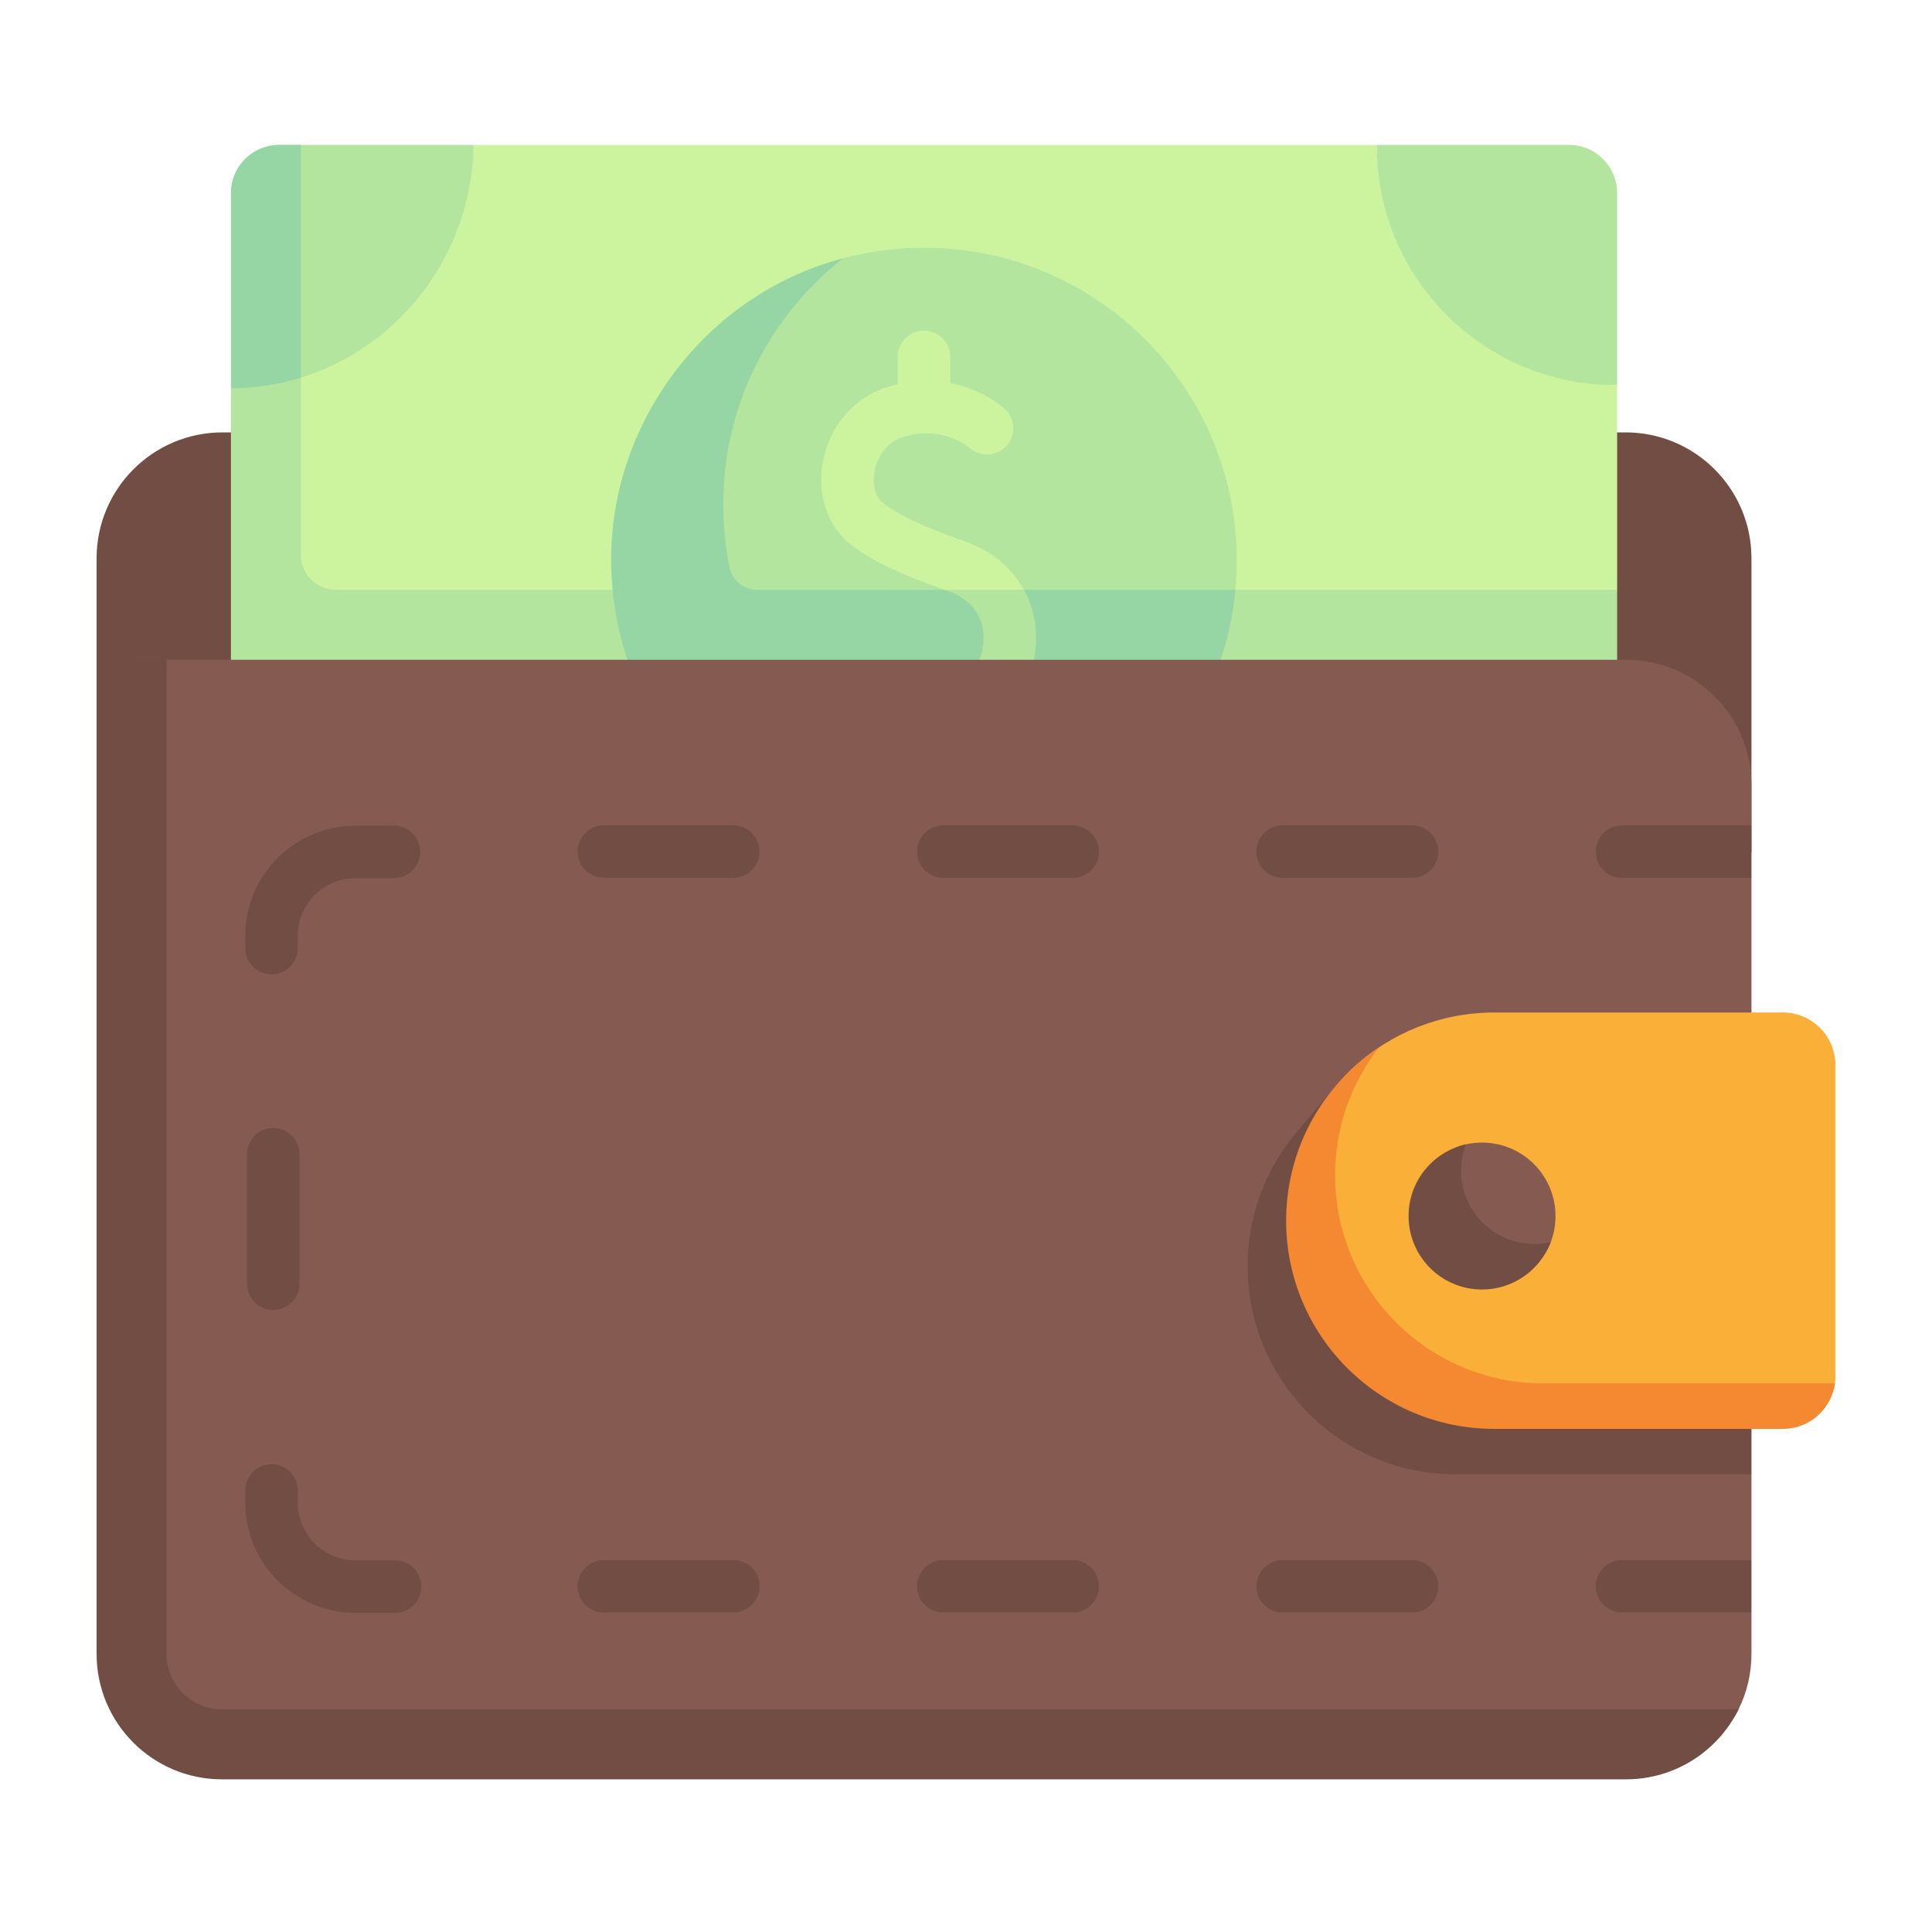 <svg width="40" height="40" viewBox="0 0 40 40" fill="none" xmlns="http://www.w3.org/2000/svg">
<g id="wallet (2) 1">
<g id="Group">
<path id="Vector" d="M36.262 17.644V11.559C36.262 10.119 35.094 8.952 33.654 8.952H33.481H4.781H4.608C3.167 8.952 2 10.119 2 11.559V17.716L36.262 17.644Z" fill="#724D44"/>
<path id="Vector_2" d="M33.481 7.973V12.211L32.667 14.384H4.781L5.259 7.993C6.696 7.987 6.969 6.908 7.885 5.921C8.719 5.023 9.783 4.327 9.807 3H28.507V3.033C28.507 4.397 29.479 4.842 30.374 5.736C31.268 6.63 32.084 7.973 33.448 7.973H33.481Z" fill="#CCF49F"/>
<g id="Group_2">
<path id="Vector_3" d="M33.481 3.995V7.973H33.448C30.72 7.973 28.507 5.761 28.507 3.033V3H32.486C33.035 3 33.481 3.446 33.481 3.995Z" fill="#B3E59F"/>
<path id="Vector_4" d="M9.807 3C9.756 5.785 7.527 8.028 4.781 8.04L5.505 4.922C5.505 4.372 5.226 3 5.776 3H9.807V3Z" fill="#B3E59F"/>
<path id="Vector_5" d="M25.606 11.604C25.606 15.181 22.707 18.079 19.131 18.079C15.555 18.079 13.618 15.308 13.618 11.732C13.618 8.956 14.403 6.46 16.858 5.54C17.565 5.274 18.331 5.129 19.131 5.129C22.707 5.129 25.606 8.028 25.606 11.604Z" fill="#B3E59F"/>
<path id="Vector_6" d="M6.229 11.487V3.724H5.776C5.226 3.724 5.296 4.262 5.296 4.811L4.781 8.04V12.211V14.384H33.481V12.211H6.954C6.554 12.211 6.229 11.887 6.229 11.487Z" fill="#B3E59F"/>
</g>
<path id="Vector_7" d="M19.991 11.214C19.369 10.994 18.679 10.727 18.284 10.418C18.124 10.292 18.055 10.032 18.107 9.754C18.158 9.484 18.341 9.156 18.704 9.047C19.519 8.802 20.047 9.248 20.074 9.271C20.297 9.471 20.64 9.453 20.84 9.23C21.041 9.007 21.023 8.663 20.8 8.463C20.735 8.404 20.327 8.058 19.674 7.932V7.388C19.674 7.088 19.431 6.845 19.131 6.845C18.831 6.845 18.587 7.088 18.587 7.388V7.955C18.523 7.97 18.458 7.987 18.391 8.007C17.697 8.216 17.179 8.808 17.039 9.553C16.91 10.235 17.131 10.894 17.613 11.273C18.032 11.601 18.616 11.88 19.629 12.239C20.316 12.481 20.441 13.047 20.329 13.503L19.578 15.655C19.479 15.938 19.629 16.248 19.912 16.347C19.971 16.367 20.031 16.377 20.091 16.377C20.316 16.377 20.526 16.237 20.604 16.013L21.363 13.839C21.367 13.825 21.372 13.812 21.375 13.798C21.671 12.669 21.102 11.607 19.991 11.214Z" fill="#CCF49F"/>
<path id="Vector_8" d="M25.578 12.211H21.2L20.664 12.468L19.549 12.211H15.673C15.399 12.211 15.16 12.019 15.105 11.751C15.019 11.329 14.974 10.893 14.974 10.446C14.974 8.377 15.944 6.535 17.454 5.349C14.494 6.117 12.367 9.041 12.684 12.211H12.684C12.728 12.684 12.825 13.158 12.972 13.606C13.815 16.203 16.253 18.079 19.131 18.079C20.638 18.079 22.025 17.564 23.126 16.701C22.591 16.845 22.029 16.921 21.449 16.921C19.355 16.921 17.493 15.926 16.309 14.384H24.98C25.299 13.715 25.506 12.982 25.578 12.211Z" fill="#95D6A4"/>
<path id="Vector_9" d="M21.375 13.798C21.371 13.812 21.368 13.825 21.363 13.838L21.172 14.384L20.604 16.013C20.526 16.237 20.316 16.377 20.09 16.377C20.031 16.377 19.971 16.367 19.912 16.347C19.628 16.248 19.479 15.938 19.578 15.654L20.021 14.384L20.329 13.503C20.441 13.047 20.316 12.481 19.629 12.239C19.602 12.23 19.576 12.22 19.549 12.211H21.2C21.453 12.67 21.525 13.226 21.375 13.798Z" fill="#B3E59F"/>
<path id="Vector_10" d="M6.229 3V7.819C5.771 7.96 5.284 8.038 4.781 8.04V3.995C4.781 3.446 5.226 3 5.776 3H6.229Z" fill="#95D6A4"/>
<path id="Vector_11" d="M33.038 27.042L36.262 30.525V32.3L35.318 32.786L36.262 33.386V34.243C36.262 34.655 36.166 35.044 35.995 35.39C35.572 36.248 34.503 36.362 33.481 36.362L5.115 36.473C3.681 36.473 2.519 35.311 2.519 33.878L2.724 13.66H33.666C35.1 13.66 36.262 14.822 36.262 16.255V17.089L35.755 17.554L36.262 18.175V20.432V20.964L33.038 27.042Z" fill="#855B51"/>
<path id="Vector_12" d="M35.995 35.39C35.572 36.248 34.688 36.839 33.666 36.839H4.595C3.162 36.839 2 35.677 2 34.243V13.659H3.449V34.243C3.449 34.876 3.963 35.39 4.595 35.39H35.995Z" fill="#724D44"/>
<g id="Group_3">
<g id="Group_4">
<path id="Vector_13" d="M36.262 17.089V18.175H33.581C33.282 18.175 33.038 17.932 33.038 17.632C33.038 17.331 33.282 17.089 33.581 17.089H36.262Z" fill="#724D44"/>
</g>
<g id="Group_5">
<path id="Vector_14" d="M29.235 18.175H26.555C26.255 18.175 26.012 17.932 26.012 17.632C26.012 17.332 26.255 17.088 26.555 17.088H29.235C29.535 17.088 29.779 17.332 29.779 17.632C29.779 17.932 29.535 18.175 29.235 18.175Z" fill="#724D44"/>
</g>
<g id="Group_6">
<path id="Vector_15" d="M22.209 18.175H19.529C19.229 18.175 18.986 17.932 18.986 17.632C18.986 17.332 19.229 17.088 19.529 17.088H22.209C22.509 17.088 22.753 17.332 22.753 17.632C22.753 17.932 22.509 18.175 22.209 18.175Z" fill="#724D44"/>
</g>
<g id="Group_7">
<path id="Vector_16" d="M15.183 18.175H12.503C12.203 18.175 11.96 17.932 11.96 17.632C11.96 17.332 12.203 17.088 12.503 17.088H15.183C15.483 17.088 15.726 17.332 15.726 17.632C15.726 17.932 15.483 18.175 15.183 18.175Z" fill="#724D44"/>
</g>
<g id="Group_8">
<path id="Vector_17" d="M15.183 33.386H12.503C12.203 33.386 11.96 33.143 11.96 32.843C11.96 32.543 12.203 32.3 12.503 32.3H15.183C15.483 32.3 15.726 32.543 15.726 32.843C15.726 33.143 15.483 33.386 15.183 33.386Z" fill="#724D44"/>
</g>
<g id="Group_9">
<path id="Vector_18" d="M36.262 32.3V33.386H33.581C33.282 33.386 33.038 33.143 33.038 32.843C33.038 32.542 33.282 32.3 33.581 32.3H36.262Z" fill="#724D44"/>
</g>
<g id="Group_10">
<path id="Vector_19" d="M29.235 33.386H26.555C26.255 33.386 26.012 33.143 26.012 32.843C26.012 32.543 26.255 32.3 26.555 32.3H29.235C29.535 32.3 29.779 32.543 29.779 32.843C29.779 33.143 29.535 33.386 29.235 33.386Z" fill="#724D44"/>
</g>
<g id="Group_11">
<path id="Vector_20" d="M22.209 33.386H19.529C19.229 33.386 18.986 33.143 18.986 32.843C18.986 32.543 19.229 32.3 19.529 32.3H22.209C22.509 32.3 22.753 32.543 22.753 32.843C22.753 33.143 22.509 33.386 22.209 33.386Z" fill="#724D44"/>
</g>
<g id="Group_12">
<path id="Vector_21" d="M5.658 27.121C5.358 27.121 5.115 26.877 5.115 26.577V23.897C5.115 23.597 5.358 23.354 5.658 23.354C5.958 23.354 6.201 23.597 6.201 23.897V26.577C6.201 26.877 5.958 27.121 5.658 27.121Z" fill="#724D44"/>
</g>
<g id="Group_13">
<path id="Vector_22" d="M5.622 20.173C5.322 20.173 5.078 19.93 5.078 19.63V19.376C5.078 18.118 6.102 17.095 7.36 17.095H8.157C8.457 17.095 8.7 17.338 8.7 17.638C8.7 17.938 8.457 18.181 8.157 18.181H7.36C6.701 18.181 6.165 18.717 6.165 19.376V19.63C6.165 19.93 5.922 20.173 5.622 20.173Z" fill="#724D44"/>
</g>
<g id="Group_14">
<path id="Vector_23" d="M8.181 33.392H7.36C6.102 33.392 5.078 32.369 5.078 31.11V30.857C5.078 30.557 5.322 30.314 5.622 30.314C5.922 30.314 6.165 30.557 6.165 30.857V31.11C6.165 31.77 6.701 32.306 7.36 32.306H8.181C8.481 32.306 8.724 32.549 8.724 32.849C8.724 33.149 8.481 33.392 8.181 33.392Z" fill="#724D44"/>
</g>
</g>
<path id="Vector_24" d="M36.262 21.916V30.525H30.141C28.951 30.525 27.874 30.043 27.093 29.263C26.313 28.483 25.831 27.405 25.831 26.215C25.831 25.697 25.922 25.2 26.09 24.739C26.258 24.279 26.503 23.854 26.808 23.482L26.812 23.477C26.816 23.472 26.82 23.468 26.825 23.463L27.645 22.492L27.63 22.713C28.337 22.205 29.204 21.905 30.141 21.905H36.117C36.166 21.905 36.215 21.909 36.262 21.916Z" fill="#724D44"/>
<path id="Vector_25" d="M38 28.497C38 28.545 37.997 28.593 37.991 28.64C37.921 29.172 37.416 29.316 36.865 29.316L31.169 29.223C28.788 29.223 27.026 27.576 27.026 25.195C27.026 23.941 27.164 22.89 28.019 22.102C28.787 21.395 29.812 20.963 30.938 20.963H36.913C37.514 20.963 38 21.45 38 22.05V28.497Z" fill="#F9AF38"/>
<path id="Vector_26" d="M37.991 28.64C37.92 29.172 37.465 29.584 36.913 29.584H30.938C28.558 29.584 26.628 27.654 26.628 25.274C26.628 24.084 27.11 23.006 27.89 22.226C28.092 22.025 28.313 21.843 28.551 21.685C27.981 22.415 27.642 23.334 27.642 24.332C27.642 26.712 29.572 28.642 31.952 28.642H37.928C37.949 28.642 37.97 28.641 37.991 28.64Z" fill="#F48931"/>
<path id="Vector_27" d="M32.205 25.177C32.205 24.337 31.524 23.656 30.684 23.656C30.569 23.656 30.457 23.669 30.349 23.693C29.67 23.846 29.393 24.524 29.393 25.249C29.393 26.089 29.844 26.486 30.684 26.486C31.333 26.486 31.888 26.291 32.106 25.718C32.17 25.55 32.205 25.368 32.205 25.177Z" fill="#855B51"/>
<path id="Vector_28" d="M32.106 25.718C31.887 26.291 31.333 26.698 30.684 26.698C29.844 26.698 29.163 26.017 29.163 25.177C29.163 24.452 29.67 23.845 30.349 23.693C30.285 23.861 30.25 24.044 30.25 24.235C30.25 25.075 30.93 25.756 31.771 25.756C31.886 25.756 31.998 25.743 32.106 25.718Z" fill="#724D44"/>
</g>
</g>
</svg>
